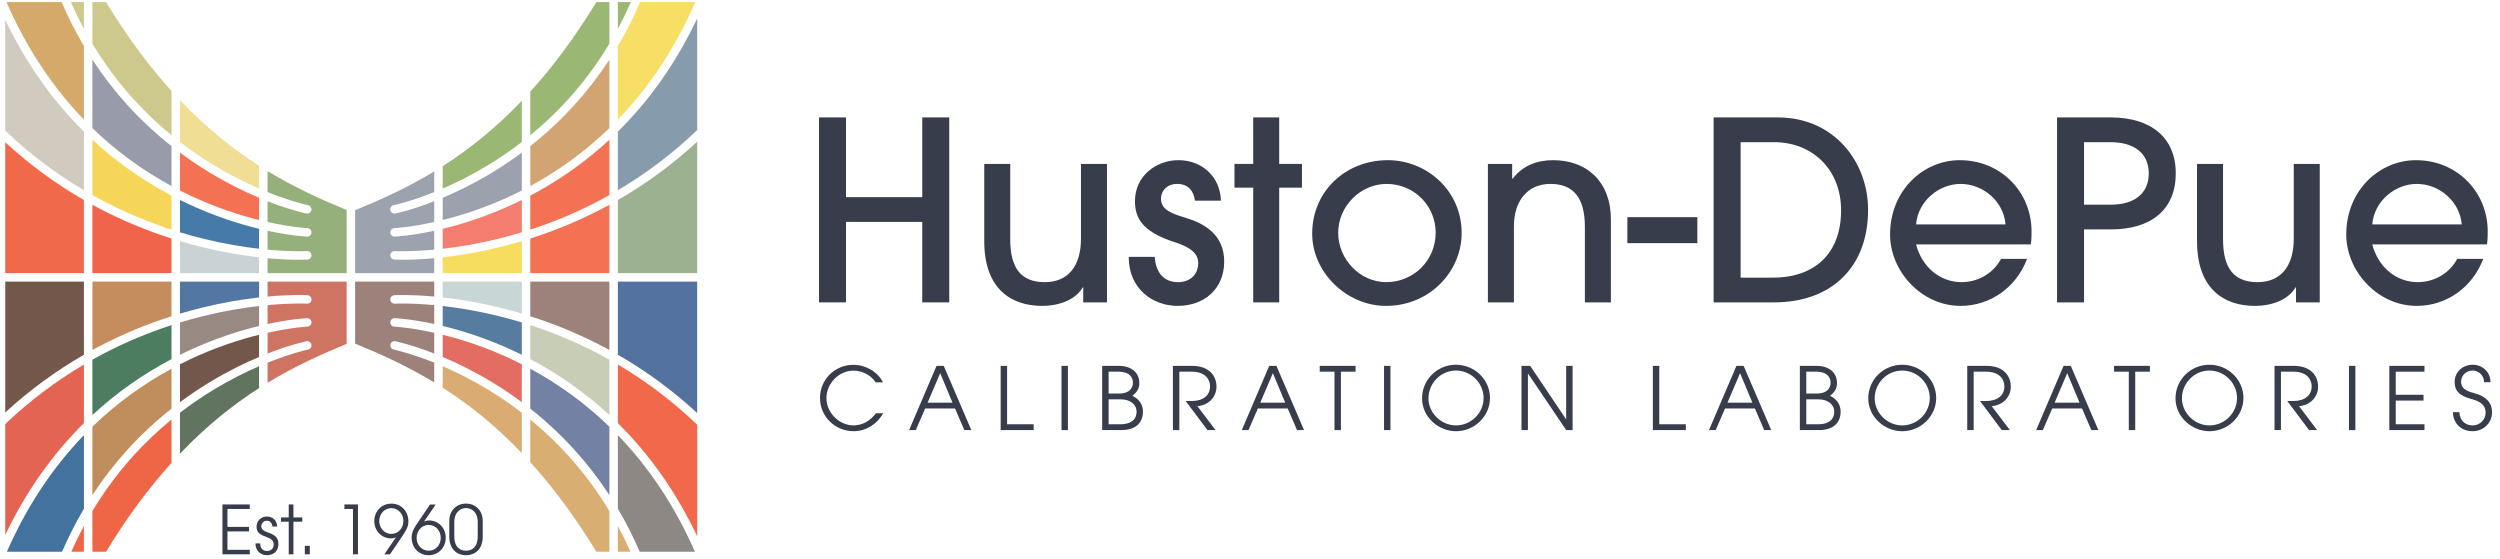 <svg width="273" height="61" viewBox="0 0 273 61" fill="none" xmlns="http://www.w3.org/2000/svg">
<path d="M47.418 39.605C46.906 39.399 46.439 39.223 46.027 39.077C44.177 38.418 43.002 38.175 42.99 38.172C42.74 38.121 42.579 37.877 42.63 37.627C42.681 37.377 42.925 37.215 43.175 37.266C43.289 37.29 44.932 37.633 47.418 38.606V36.339C44.783 35.753 43.094 35.669 43.063 35.668C42.808 35.657 42.61 35.441 42.621 35.186C42.632 34.931 42.848 34.733 43.102 34.744C43.229 34.75 44.867 34.829 47.418 35.382V33.32C44.768 33.072 43.137 33.159 43.11 33.16C42.856 33.175 42.636 32.981 42.621 32.726C42.606 32.471 42.801 32.252 43.056 32.237C43.169 32.231 44.789 32.143 47.418 32.385V30.753H38.779V37.523C41.514 38.644 44.419 39.944 47.418 41.761V39.605Z" fill="#9D827B"/>
<path d="M0.705 0.223C2.853 5.158 5.693 9.472 9.165 13.065V5.031C8.256 3.498 7.444 1.893 6.729 0.223H0.705Z" fill="#D5A96A"/>
<path d="M28.291 42.377V39.992C26.815 40.629 25.125 41.464 23.343 42.545C22.06 43.324 20.828 44.17 19.652 45.076V49.544C22.563 46.486 25.464 44.188 28.291 42.377Z" fill="#607460"/>
<path d="M56.983 49.476V45.077C55.807 44.171 54.575 43.325 53.291 42.546C51.485 41.45 49.784 40.614 48.344 39.991V42.336C51.171 44.14 54.072 46.428 56.983 49.476Z" fill="#DAAC73"/>
<path d="M37.856 30.753H29.217V32.385C31.846 32.144 33.465 32.231 33.579 32.238C33.833 32.253 34.028 32.471 34.013 32.726C33.998 32.981 33.78 33.176 33.524 33.161C33.497 33.159 31.867 33.072 29.217 33.32V35.382C31.768 34.83 33.405 34.75 33.532 34.745C33.786 34.73 34.002 34.932 34.013 35.187C34.024 35.442 33.826 35.657 33.571 35.668C33.533 35.67 31.846 35.755 29.217 36.339V38.606C31.703 37.633 33.345 37.29 33.459 37.267C33.709 37.215 33.953 37.377 34.004 37.627C34.055 37.877 33.894 38.122 33.644 38.173C33.615 38.178 31.855 38.548 29.217 39.607V41.801C32.215 39.978 35.121 38.673 37.856 37.551V30.753Z" fill="#CF7462"/>
<path d="M9.164 3.15V0.224H7.736C8.176 1.224 8.652 2.2 9.164 3.15Z" fill="#CDC98D"/>
<path d="M18.729 45.81C17.262 47.012 15.89 48.313 14.622 49.706C12.919 51.577 11.406 53.618 10.09 55.808V60.251H11.576C13.938 56.377 16.334 53.192 18.729 50.542V45.81Z" fill="#EF6647"/>
<path d="M57.906 45.811V50.47C60.322 53.135 62.741 56.342 65.124 60.251H66.545V55.81C65.229 53.619 63.715 51.578 62.012 49.706C60.745 48.314 59.373 47.013 57.906 45.811Z" fill="#D9AE73"/>
<path d="M19.652 38.743C19.908 38.616 20.166 38.492 20.426 38.37C23.382 36.984 26.102 36.126 28.291 35.595V33.416C26.562 33.614 24.488 33.949 22.194 34.515C21.339 34.725 20.491 34.96 19.652 35.215V38.743Z" fill="#988A82"/>
<path d="M19.652 34.248C20.431 34.017 21.216 33.803 22.007 33.608C24.39 33.023 26.524 32.678 28.291 32.48V30.753H19.652V34.248Z" fill="#5277A2"/>
<path d="M19.652 25.367C20.491 25.622 21.339 25.856 22.194 26.067C24.488 26.633 26.562 26.968 28.291 27.165V24.987C26.102 24.456 23.382 23.598 20.426 22.211C20.166 22.09 19.908 21.965 19.652 21.839V25.367Z" fill="#467BA9"/>
<path d="M19.652 43.917C20.693 43.143 21.775 42.414 22.896 41.735C24.866 40.543 26.711 39.646 28.291 38.981V36.556C26.172 37.081 23.571 37.912 20.782 39.224C20.401 39.403 20.025 39.589 19.652 39.779V43.917Z" fill="#73574B"/>
<path d="M56.983 16.663C55.941 17.437 54.859 18.166 53.738 18.845C51.768 20.038 49.923 20.935 48.344 21.6V24.024C50.463 23.499 53.063 22.668 55.852 21.357C56.233 21.178 56.609 20.991 56.983 20.801V16.663Z" fill="#9CA1AE"/>
<path d="M19.652 29.828H28.291V28.101C26.524 27.902 24.391 27.559 22.007 26.973C21.216 26.778 20.431 26.564 19.652 26.332V29.828Z" fill="#C9D3D5"/>
<path d="M28.291 24.026V21.6C26.711 20.935 24.867 20.038 22.896 18.846C21.775 18.167 20.694 17.438 19.652 16.664V20.802C20.038 20.998 20.426 21.19 20.818 21.374C23.596 22.677 26.183 23.503 28.291 24.026Z" fill="#F37254"/>
<path d="M18.729 26.048C15.994 25.177 13.351 24.078 10.837 22.763C10.587 22.632 10.338 22.498 10.09 22.363V29.829H18.729V26.048Z" fill="#EF644A"/>
<path d="M18.729 25.077V21.365C15.577 19.706 12.681 17.66 10.09 15.26V21.304C10.472 21.518 10.857 21.729 11.245 21.932C13.632 23.182 16.138 24.234 18.729 25.077Z" fill="#F5D659"/>
<path d="M18.729 35.504C16.138 36.347 13.632 37.399 11.245 38.649C10.857 38.852 10.472 39.063 10.09 39.277V45.321C12.681 42.921 15.577 40.875 18.729 39.216V35.504Z" fill="#4D7D61"/>
<path d="M18.729 34.534V30.753H10.09V38.219C10.338 38.084 10.587 37.95 10.837 37.819C13.351 36.504 15.994 35.405 18.729 34.534Z" fill="#C58C5D"/>
<path d="M18.729 15.958C17.012 14.604 15.416 13.119 13.955 11.516C12.538 9.961 11.247 8.291 10.09 6.519V13.988C12.663 16.478 15.56 18.6 18.729 20.318V15.958Z" fill="#989BAA"/>
<path d="M67.471 0.223V3.147C67.982 2.198 68.458 1.222 68.898 0.223H67.471Z" fill="#9AB874"/>
<path d="M69.904 0.223C69.189 1.892 68.377 3.496 67.469 5.029V13.063C70.941 9.471 73.781 5.158 75.928 0.223H69.904Z" fill="#F7DE65"/>
<path d="M0.572 14.273C3.189 16.768 6.068 18.946 9.165 20.773V14.378C5.694 10.951 2.811 6.85 0.572 2.16V14.273Z" fill="#D1CABE"/>
<path d="M0.572 58.421C2.811 53.731 5.694 49.629 9.165 46.203V39.808C6.068 41.635 3.189 43.813 0.572 46.308V58.421Z" fill="#E46453"/>
<path d="M0.572 45.041C3.202 42.623 6.079 40.511 9.165 38.736V30.753H0.572V45.041Z" fill="#73574B"/>
<path d="M18.729 44.623V40.264C15.56 41.981 12.663 44.103 10.09 46.593V54.062C11.247 52.291 12.538 50.62 13.955 49.066C15.416 47.462 17.012 45.977 18.729 44.623Z" fill="#BF8E5C"/>
<path d="M0.572 29.828H9.165V21.844C6.079 20.071 3.202 17.959 0.572 15.539V29.828Z" fill="#F0694B"/>
<path d="M6.776 60.252C7.48 58.62 8.277 57.05 9.166 55.55V47.517C5.719 51.084 2.894 55.361 0.752 60.252H6.776Z" fill="#42729D"/>
<path d="M9.164 60.252V57.431C8.67 58.349 8.21 59.288 7.783 60.252H9.164Z" fill="#EF6647"/>
<path d="M48.344 27.165C50.072 26.968 52.146 26.632 54.44 26.067C55.295 25.856 56.143 25.622 56.983 25.367V21.838C56.726 21.965 56.468 22.089 56.208 22.211C53.253 23.598 50.532 24.456 48.344 24.986V27.165Z" fill="#F47D70"/>
<path d="M19.652 10.936V15.505C20.828 16.411 22.059 17.257 23.343 18.036C25.149 19.131 26.851 19.968 28.291 20.59V18.103C25.463 16.292 22.562 13.994 19.652 10.936Z" fill="#EFDE94"/>
<path d="M48.344 18.145V20.589C49.82 19.952 51.509 19.117 53.291 18.036C54.575 17.257 55.807 16.411 56.983 15.504V11.005C54.072 14.052 51.171 16.341 48.344 18.145Z" fill="#9AB874"/>
<path d="M10.09 0.223V4.773C11.406 6.963 12.919 9.004 14.622 10.876C15.889 12.268 17.262 13.569 18.729 14.771V9.938C16.333 7.287 13.936 4.1 11.573 0.223H10.09Z" fill="#CDC98D"/>
<path d="M29.217 20.977C29.728 21.183 30.195 21.358 30.607 21.505C32.457 22.164 33.632 22.407 33.644 22.409C33.894 22.46 34.055 22.704 34.004 22.955C33.96 23.174 33.767 23.325 33.552 23.325C33.521 23.325 33.49 23.322 33.459 23.315C33.345 23.292 31.703 22.949 29.217 21.976V24.244C31.853 24.83 33.54 24.912 33.571 24.914C33.826 24.924 34.024 25.14 34.013 25.395C34.003 25.643 33.798 25.838 33.552 25.838C33.545 25.838 33.538 25.838 33.532 25.837C33.405 25.832 31.768 25.752 29.217 25.199V27.262C31.867 27.509 33.497 27.423 33.524 27.421C33.78 27.408 33.998 27.601 34.013 27.856C34.028 28.11 33.833 28.329 33.578 28.344C33.529 28.347 33.199 28.365 32.629 28.365C31.878 28.365 30.711 28.334 29.217 28.196V29.829H37.856V22.931C35.12 21.808 32.215 20.503 29.217 18.68V20.977Z" fill="#95B07B"/>
<path d="M38.779 29.828H47.418V28.196C45.924 28.333 44.756 28.364 44.005 28.364C43.434 28.364 43.105 28.346 43.055 28.343C42.801 28.328 42.606 28.11 42.621 27.855C42.636 27.6 42.856 27.407 43.11 27.42C43.137 27.422 44.767 27.508 47.418 27.261V25.198C44.866 25.751 43.229 25.831 43.102 25.836C43.096 25.837 43.089 25.837 43.082 25.837C42.836 25.837 42.631 25.643 42.621 25.394C42.61 25.139 42.808 24.924 43.063 24.913C43.101 24.911 44.788 24.826 47.418 24.242V21.975C44.932 22.948 43.289 23.291 43.175 23.314C43.144 23.321 43.113 23.324 43.082 23.324C42.867 23.324 42.674 23.173 42.63 22.954C42.579 22.704 42.74 22.46 42.99 22.408C43.019 22.403 44.779 22.033 47.418 20.973V18.719C44.419 20.536 41.514 21.836 38.779 22.957V29.828Z" fill="#9CA2AE"/>
<path d="M48.344 29.828H56.983V26.332C56.204 26.564 55.418 26.778 54.627 26.973C52.244 27.558 50.111 27.902 48.344 28.101V29.828Z" fill="#F6DD5F"/>
<path d="M67.471 14.377V20.773C70.595 18.929 73.498 16.729 76.133 14.206V2.015C73.884 6.766 70.977 10.916 67.471 14.377Z" fill="#869CAD"/>
<path d="M67.471 60.252H68.851C68.424 59.289 67.964 58.349 67.471 57.434V60.252Z" fill="#D9AE73"/>
<path d="M67.471 38.737C70.584 40.526 73.485 42.661 76.133 45.107V30.753H67.471V38.737Z" fill="#5472A0"/>
<path d="M57.906 15.957V20.317C61.075 18.599 63.972 16.477 66.545 13.987V6.517C65.387 8.29 64.097 9.96 62.679 11.516C61.219 13.119 59.623 14.603 57.906 15.957Z" fill="#D2A471"/>
<path d="M67.471 29.828H76.133V15.474C73.485 17.92 70.584 20.055 67.471 21.844V29.828Z" fill="#9CB190"/>
<path d="M67.471 55.551C68.359 57.051 69.156 58.62 69.86 60.252H75.884C73.742 55.361 70.917 51.084 67.471 47.517V55.551Z" fill="#8D8884"/>
<path d="M67.471 46.204C70.977 49.665 73.884 53.815 76.133 58.566V46.375C73.498 43.852 70.595 41.652 67.471 39.808V46.204Z" fill="#F1684B"/>
<path d="M57.906 10.011V14.771C59.373 13.569 60.745 12.268 62.012 10.876C63.715 9.004 65.229 6.963 66.545 4.772V0.224H65.128C62.743 4.136 60.324 7.345 57.906 10.011Z" fill="#9AB874"/>
<path d="M57.906 34.534C60.64 35.405 63.284 36.504 65.797 37.819C66.048 37.95 66.297 38.084 66.545 38.219V30.753H57.906V34.534Z" fill="#9D827B"/>
<path d="M57.906 26.047V29.828H66.545V22.362C66.297 22.497 66.048 22.631 65.797 22.762C63.284 24.077 60.64 25.176 57.906 26.047Z" fill="#F37253"/>
<path d="M57.906 44.624C59.623 45.978 61.219 47.462 62.679 49.066C64.097 50.621 65.387 52.291 66.545 54.065V46.594C63.972 44.105 61.075 41.983 57.906 40.264V44.624Z" fill="#7281A4"/>
<path d="M57.906 35.504V39.216C61.058 40.875 63.954 42.921 66.545 45.321V39.277C66.162 39.063 65.777 38.852 65.388 38.648C63.003 37.399 60.497 36.347 57.906 35.504Z" fill="#C8CDB6"/>
<path d="M48.344 38.981C49.923 39.647 51.768 40.544 53.738 41.736C54.859 42.414 55.941 43.144 56.983 43.919V39.781C56.609 39.59 56.233 39.404 55.852 39.224C53.063 37.913 50.462 37.081 48.344 36.556V38.981Z" fill="#E46D63"/>
<path d="M48.344 32.48C50.111 32.679 52.244 33.022 54.627 33.608C55.418 33.803 56.204 34.017 56.983 34.249V30.753H48.344V32.48Z" fill="#C9D6D6"/>
<path d="M48.344 35.595C50.532 36.126 53.253 36.984 56.208 38.37C56.468 38.492 56.726 38.616 56.983 38.743V35.215C56.143 34.96 55.295 34.725 54.44 34.514C52.146 33.949 50.072 33.614 48.344 33.416V35.595Z" fill="#567CA0"/>
<path d="M57.906 25.077C60.497 24.234 63.003 23.182 65.388 21.933C65.777 21.729 66.162 21.518 66.545 21.304V15.26C63.954 17.659 61.058 19.706 57.906 21.365V25.077Z" fill="#F37253"/>
<path d="M100.71 33.02V24.232H92.385V33.02H89.438V12.822H92.385V21.529H100.71V12.822H103.658V33.02H100.71Z" fill="#373D4B"/>
<path d="M118.288 33.021V31.383H118.233C117.497 32.666 115.777 33.403 113.785 33.403C110.537 33.403 107.48 31.656 107.48 26.334V17.9H110.318V26.116C110.318 29.282 111.492 30.81 114.085 30.81C116.705 30.81 118.042 28.982 118.042 26.061V17.9H120.881V33.021H118.288Z" fill="#373D4B"/>
<path d="M130.489 21.912C130.353 20.82 129.725 20.083 128.551 20.083C127.459 20.083 126.777 20.82 126.777 21.694C126.777 22.976 128.087 23.358 129.588 23.822C131.717 24.477 133.682 25.76 133.682 28.571C133.682 31.492 131.553 33.402 128.606 33.402C125.876 33.402 123.256 31.546 123.256 28.053H126.095C126.231 29.881 127.159 30.81 128.66 30.81C129.97 30.81 130.844 29.963 130.844 28.735C130.844 27.698 130.052 27.016 128.278 26.442C124.566 25.269 123.938 23.659 123.938 21.939C123.938 19.264 126.204 17.49 128.688 17.49C131.199 17.49 133.246 19.237 133.327 21.912H130.489Z" fill="#373D4B"/>
<path d="M136.85 33.02V20.492H134.803V17.899H136.85V12.822H139.689V17.899H142.173V20.492H139.689V33.02H136.85Z" fill="#373D4B"/>
<path d="M151.425 20.084C148.586 20.084 146.13 22.486 146.13 25.434C146.13 28.299 148.504 30.81 151.37 30.81C154.345 30.81 156.775 28.463 156.775 25.406C156.775 22.458 154.4 20.084 151.425 20.084ZM151.343 33.403C147.085 33.403 143.291 29.773 143.291 25.515C143.291 20.903 146.921 17.491 151.561 17.491C155.737 17.491 159.667 20.766 159.613 25.57C159.558 29.609 156.174 33.403 151.343 33.403Z" fill="#373D4B"/>
<path d="M173.069 33.02V24.777C173.069 21.584 171.813 20.084 169.303 20.084C166.819 20.084 165.318 21.913 165.318 24.75V33.02H162.479V17.899H165.127V19.511H165.181C166.3 18.064 167.856 17.491 169.603 17.491C173.233 17.491 175.908 19.782 175.908 23.959V33.02H173.069Z" fill="#373D4B"/>
<path d="M177.709 23.713H185.351V26.551H177.709V23.713Z" fill="#373D4B"/>
<path d="M193.596 30.318C198.263 30.318 201.047 27.589 201.047 22.976C201.047 18.446 197.854 15.525 193.732 15.525H190.075V30.318H193.596ZM187.127 33.02V12.823H194.142C200.256 12.823 203.995 17.654 203.995 22.922C203.995 29.09 200.091 33.02 193.705 33.02H187.127Z" fill="#373D4B"/>
<path d="M219.006 24.505C218.788 21.94 216.522 20.084 214.093 20.084C211.773 20.084 209.453 21.912 209.235 24.505H219.006ZM209.235 26.688C209.89 29.2 211.882 30.81 214.202 30.81C215.976 30.81 217.641 29.882 218.515 28.271H221.353C220.18 31.383 217.341 33.403 214.093 33.403C209.835 33.403 206.396 29.636 206.396 25.597C206.396 20.82 209.999 17.491 214.011 17.491C218.46 17.491 221.844 20.93 221.844 25.27C221.844 25.733 221.844 26.17 221.762 26.688H209.235Z" fill="#373D4B"/>
<path d="M230.497 22.349C233.09 22.349 234.646 21.121 234.646 18.937C234.646 16.727 233.036 15.526 230.47 15.526H227.577V22.349H230.497ZM224.629 33.021V12.823H230.497C234.837 12.823 237.593 14.98 237.593 18.937C237.593 22.895 234.892 25.051 230.524 25.051H227.577V33.021H224.629Z" fill="#373D4B"/>
<path d="M250.724 33.021V31.383H250.669C249.933 32.666 248.213 33.403 246.221 33.403C242.973 33.403 239.916 31.656 239.916 26.334V17.9H242.755V26.116C242.755 29.282 243.928 30.81 246.521 30.81C249.141 30.81 250.478 28.982 250.478 26.061V17.9H253.317V33.021H250.724Z" fill="#373D4B"/>
<path d="M268.821 24.505C268.603 21.94 266.337 20.084 263.908 20.084C261.588 20.084 259.268 21.912 259.05 24.505H268.821ZM259.05 26.688C259.705 29.2 261.697 30.81 264.017 30.81C265.791 30.81 267.456 29.882 268.33 28.271H271.168C269.994 31.383 267.156 33.403 263.908 33.403C259.65 33.403 256.211 29.636 256.211 25.597C256.211 20.82 259.814 17.491 263.826 17.491C268.275 17.491 271.659 20.93 271.659 25.27C271.659 25.733 271.659 26.17 271.577 26.688H259.05Z" fill="#373D4B"/>
<path d="M96.444 45.126C95.762 46.348 94.539 47.088 93.212 47.088C91.213 47.088 89.545 45.505 89.545 43.467C89.545 41.411 91.184 39.838 93.203 39.838C94.501 39.838 95.857 40.586 96.416 41.752H95.629C95.089 40.946 94.141 40.473 93.193 40.473C91.63 40.473 90.246 41.856 90.246 43.477C90.246 45.05 91.63 46.453 93.203 46.453C94.16 46.453 95.022 45.969 95.657 45.126H96.444Z" fill="#373D4B"/>
<path d="M102.668 40.748L101.294 43.97H104.014L102.668 40.748ZM105.303 46.965L104.289 44.605H101.029L100.005 46.965H99.275L102.27 39.952H103.057L106.07 46.965H105.303Z" fill="#373D4B"/>
<path d="M109.273 46.965V39.952H109.974V46.33H112.874V46.965H109.273Z" fill="#373D4B"/>
<path d="M115.916 39.952H116.617V46.965H115.916V39.952Z" fill="#373D4B"/>
<path d="M122.387 46.33C123.287 46.33 124.112 45.97 124.112 44.956C124.112 44.16 123.42 43.61 122.387 43.61H121.06V46.33H122.387ZM122.169 42.975C123.515 42.975 123.714 42.198 123.714 41.79C123.714 41.269 123.41 40.587 122.112 40.587H121.06V42.975H122.169ZM120.359 46.965V39.952H122.16C123.628 39.952 124.415 40.758 124.415 41.819C124.415 42.397 124.207 42.786 123.647 43.231C124.396 43.544 124.813 44.207 124.813 44.956C124.813 45.913 124.273 46.965 122.444 46.965H120.359Z" fill="#373D4B"/>
<path d="M131.854 46.965L129.475 43.79H130.158C131.399 43.79 132.138 43.155 132.138 42.198C132.138 41.535 131.731 40.587 130.12 40.587H128.783V46.965H128.082V39.952H130.196C132.025 39.952 132.84 41.032 132.84 42.217C132.84 43.354 131.987 44.255 130.755 44.35L132.735 46.965H131.854Z" fill="#373D4B"/>
<path d="M138.998 40.748L137.624 43.97H140.344L138.998 40.748ZM141.633 46.965L140.619 44.605H137.359L136.335 46.965H135.605L138.6 39.952H139.387L142.4 46.965H141.633Z" fill="#373D4B"/>
<path d="M145.726 46.965V40.587H144.115V39.952H148.029V40.587H146.427V46.965H145.726Z" fill="#373D4B"/>
<path d="M151.137 39.952H151.838V46.965H151.137V39.952Z" fill="#373D4B"/>
<path d="M158.983 40.464C157.324 40.464 155.988 41.867 155.988 43.497C155.988 45.079 157.362 46.454 158.993 46.454C160.67 46.454 162.006 45.079 162.006 43.468C162.006 41.848 160.67 40.464 158.983 40.464ZM158.993 47.089C157.078 47.089 155.287 45.534 155.287 43.497C155.287 41.478 156.936 39.829 158.993 39.829C161.03 39.829 162.707 41.459 162.707 43.459C162.707 45.439 161.03 47.089 158.993 47.089Z" fill="#373D4B"/>
<path d="M171.027 46.965L166.867 40.796H166.848V46.965H166.146V39.952H167.095L171.008 45.771H171.027V39.952H171.728V46.965H171.027Z" fill="#373D4B"/>
<path d="M180.492 46.965V39.952H181.193V46.33H184.093V46.965H180.492Z" fill="#373D4B"/>
<path d="M190.016 40.748L188.642 43.97H191.361L190.016 40.748ZM192.65 46.965L191.636 44.605H188.376L187.353 46.965H186.623L189.618 39.952H190.404L193.418 46.965H192.65Z" fill="#373D4B"/>
<path d="M198.573 46.33C199.473 46.33 200.298 45.97 200.298 44.956C200.298 44.16 199.606 43.61 198.573 43.61H197.246V46.33H198.573ZM198.355 42.975C199.701 42.975 199.9 42.198 199.9 41.79C199.9 41.269 199.597 40.587 198.298 40.587H197.246V42.975H198.355ZM196.545 46.965V39.952H198.346C199.815 39.952 200.601 40.758 200.601 41.819C200.601 42.397 200.393 42.786 199.834 43.231C200.582 43.544 200.999 44.207 200.999 44.956C200.999 45.913 200.459 46.965 198.63 46.965H196.545Z" fill="#373D4B"/>
<path d="M207.708 40.464C206.049 40.464 204.714 41.867 204.714 43.497C204.714 45.079 206.087 46.454 207.718 46.454C209.395 46.454 210.731 45.079 210.731 43.468C210.731 41.848 209.395 40.464 207.708 40.464ZM207.718 47.089C205.803 47.089 204.012 45.534 204.012 43.497C204.012 41.478 205.661 39.829 207.718 39.829C209.755 39.829 211.432 41.459 211.432 43.459C211.432 45.439 209.755 47.089 207.718 47.089Z" fill="#373D4B"/>
<path d="M218.594 46.965L216.216 43.79H216.898C218.139 43.79 218.879 43.155 218.879 42.198C218.879 41.535 218.471 40.587 216.86 40.587H215.524V46.965H214.822V39.952H216.936C218.765 39.952 219.58 41.032 219.58 42.217C219.58 43.354 218.727 44.255 217.495 44.35L219.476 46.965H218.594Z" fill="#373D4B"/>
<path d="M225.741 40.748L224.367 43.97H227.086L225.741 40.748ZM228.375 46.965L227.361 44.605H224.101L223.078 46.965H222.348L225.343 39.952H226.129L229.143 46.965H228.375Z" fill="#373D4B"/>
<path d="M232.466 46.965V40.587H230.855V39.952H234.769V40.587H233.167V46.965H232.466Z" fill="#373D4B"/>
<path d="M241.26 40.464C239.601 40.464 238.265 41.867 238.265 43.497C238.265 45.079 239.639 46.454 241.27 46.454C242.947 46.454 244.283 45.079 244.283 43.468C244.283 41.848 242.947 40.464 241.26 40.464ZM241.27 47.089C239.355 47.089 237.564 45.534 237.564 43.497C237.564 41.478 239.213 39.829 241.27 39.829C243.307 39.829 244.984 41.459 244.984 43.459C244.984 45.439 243.307 47.089 241.27 47.089Z" fill="#373D4B"/>
<path d="M252.149 46.965L249.771 43.79H250.453C251.694 43.79 252.434 43.155 252.434 42.198C252.434 41.535 252.026 40.587 250.415 40.587H249.079V46.965H248.377V39.952H250.491C252.32 39.952 253.135 41.032 253.135 42.217C253.135 43.354 252.282 44.255 251.05 44.35L253.031 46.965H252.149Z" fill="#373D4B"/>
<path d="M256.506 39.952H257.207V46.965H256.506V39.952Z" fill="#373D4B"/>
<path d="M260.914 46.965V39.952H264.752V40.587H261.615V43.108H264.648V43.743H261.615V46.33H264.752V46.965H260.914Z" fill="#373D4B"/>
<path d="M271.261 41.733C271.261 41.013 270.673 40.463 270.02 40.463C269.299 40.463 268.75 41.003 268.75 41.686C268.75 42.283 269.109 42.652 270.105 42.908C271.621 43.297 272.133 44.083 272.133 45.031C272.133 46.178 271.195 47.088 270.02 47.088C268.778 47.088 267.878 46.254 267.859 45.003H268.56C268.608 45.903 269.176 46.453 270.02 46.453C270.815 46.453 271.432 45.827 271.432 45.059C271.432 44.301 270.929 43.875 270.01 43.609C269.005 43.325 268.048 42.993 268.048 41.714C268.048 40.605 268.939 39.828 270.02 39.828C271.109 39.828 271.962 40.653 271.962 41.733H271.261Z" fill="#373D4B"/>
<path d="M24.291 60.533V55.085H27.273V55.578H24.836V57.536H27.192V58.03H24.836V60.04H27.273V60.533H24.291Z" fill="#373D4B"/>
<path d="M29.746 57.499C29.716 57.109 29.474 56.866 29.142 56.866C28.804 56.866 28.531 57.124 28.531 57.469C28.531 57.764 28.737 57.97 29.23 58.132C30.21 58.456 30.401 58.847 30.401 59.421C30.401 60.157 29.908 60.628 29.135 60.628C28.443 60.628 27.898 60.135 27.898 59.369V59.34H28.413C28.42 59.877 28.701 60.164 29.135 60.164C29.599 60.164 29.886 59.907 29.886 59.443C29.886 59.053 29.636 58.839 29.172 58.67C28.465 58.412 28.016 58.214 28.016 57.521C28.016 56.873 28.502 56.402 29.165 56.402C29.768 56.402 30.262 56.858 30.262 57.499H29.746Z" fill="#373D4B"/>
<path d="M31.529 60.533V56.969H30.682V56.506H31.529V55.085H32.044V56.506H33.009V56.969H32.044V60.533H31.529Z" fill="#373D4B"/>
<path d="M33.287 59.605H33.832V60.533H33.287V59.605Z" fill="#373D4B"/>
<path d="M38.544 60.533V55.578H37.609V55.085H39.089V60.533H38.544Z" fill="#373D4B"/>
<path d="M44.051 56.881C44.051 56.13 43.484 55.489 42.726 55.489C41.982 55.489 41.415 56.115 41.415 56.896C41.415 57.669 41.982 58.302 42.733 58.302C43.521 58.302 44.051 57.639 44.051 56.881ZM41.968 60.533L43.227 58.685L43.212 58.678C43.057 58.759 42.895 58.795 42.696 58.795C41.666 58.795 40.871 57.956 40.871 56.903C40.871 55.828 41.68 54.996 42.733 54.996C43.838 54.996 44.596 55.843 44.596 56.933C44.596 57.301 44.552 57.639 43.919 58.568L42.586 60.533H41.968Z" fill="#373D4B"/>
<path d="M48.129 58.729C48.129 57.971 47.592 57.323 46.804 57.323C46.053 57.323 45.493 57.978 45.493 58.744C45.493 59.517 46.075 60.136 46.811 60.136C47.592 60.136 48.129 59.503 48.129 58.729ZM46.333 56.948C46.487 56.874 46.664 56.83 46.841 56.83C47.879 56.83 48.674 57.654 48.674 58.722C48.674 59.76 47.908 60.629 46.811 60.629C45.714 60.629 44.949 59.79 44.949 58.693C44.949 58.214 45.154 57.765 45.39 57.411L46.959 55.092H47.577L46.318 56.94L46.333 56.948Z" fill="#373D4B"/>
<path d="M52.169 57.036C52.169 55.829 51.425 55.482 50.873 55.482C50.343 55.482 49.608 55.866 49.608 57.036V58.531C49.608 59.783 50.255 60.136 50.889 60.136C51.499 60.136 52.169 59.805 52.169 58.561V57.036ZM52.715 58.604C52.715 59.959 51.889 60.629 50.889 60.629C49.88 60.629 49.062 59.959 49.062 58.597V56.896C49.062 55.689 49.916 54.989 50.889 54.989C51.846 54.989 52.715 55.667 52.715 56.904V58.604Z" fill="#373D4B"/>
</svg>
